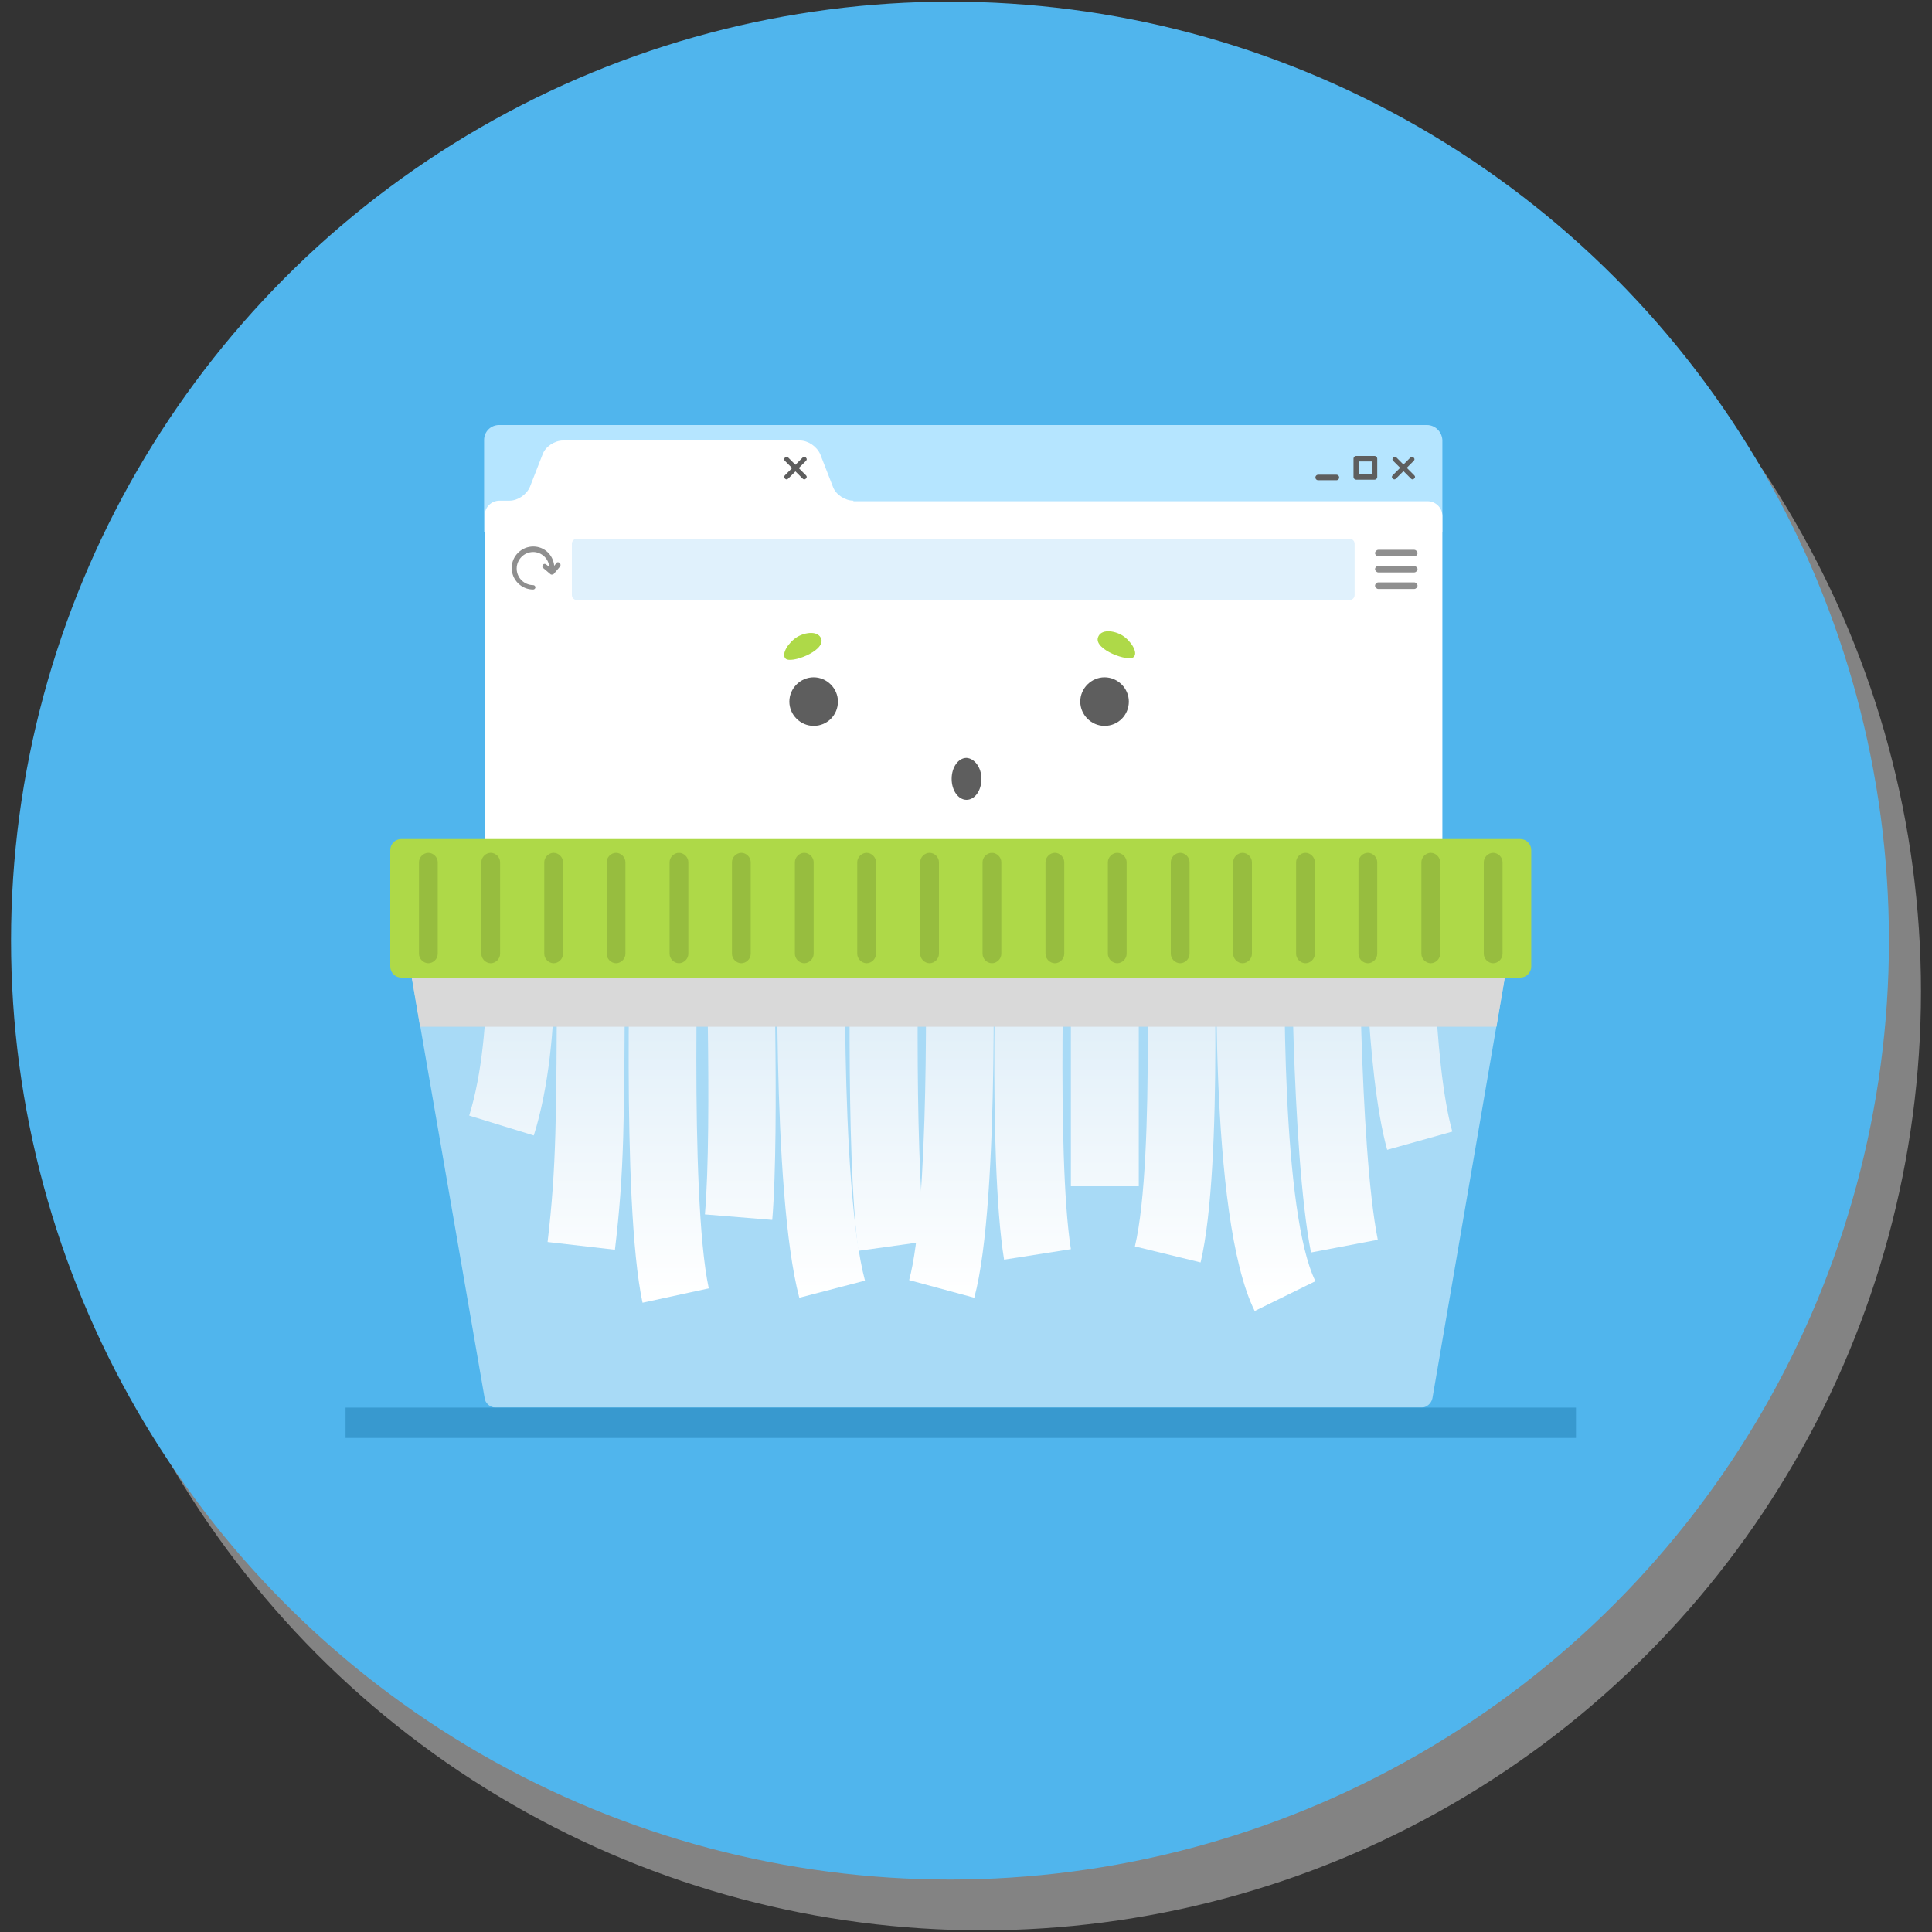 <?xml version="1.0" encoding="utf-8"?>
<!-- Generator: Adobe Illustrator 22.1.0, SVG Export Plug-In . SVG Version: 6.00 Build 0)  -->
<svg version="1.1" id="Capa_1" xmlns="http://www.w3.org/2000/svg" xmlns:xlink="http://www.w3.org/1999/xlink" x="0px" y="0px"
	 viewBox="0 0 350 350" style="enable-background:new 0 0 350 350;" xml:space="preserve">
<rect x="0" y="0" width="350" height="350" fill="#333333" stroke="none"/>
<style type="text/css">
	.st0{fill:#838383;}
	.st1{fill:#50B5ED;}
	.st2{fill:#B5E5FF;}
	.st3{fill:url(#SVGID_1_);}
	.st4{fill:url(#SVGID_2_);}
	.st5{fill:url(#SVGID_3_);}
	.st6{fill:url(#SVGID_4_);}
	.st7{fill:url(#SVGID_5_);}
	.st8{fill:url(#SVGID_6_);}
	.st9{fill:url(#SVGID_7_);}
	.st10{fill:url(#SVGID_8_);}
	.st11{fill:url(#SVGID_9_);}
	.st12{fill:url(#SVGID_10_);}
	.st13{fill:url(#SVGID_11_);}
	.st14{fill:url(#SVGID_12_);}
	.st15{fill:url(#SVGID_13_);}
	.st16{fill:url(#SVGID_14_);}
	.st17{fill:#5E5E5E;}
	.st18{fill:#E0F1FC;}
	.st19{fill:none;stroke:#5E5E5E;stroke-linecap:round;stroke-linejoin:round;stroke-miterlimit:10;}
	.st20{fill:#8F8F8F;}
	.st21{fill:#AED948;}
	.st22{opacity:0.5;fill:#FFFFFF;enable-background:new    ;}
	.st23{fill:#D9D9D9;}
	.st24{fill:#97BD3F;}
	.st25{fill:#3899CF;}
</style>
<g>
	<ellipse class="st0" cx="177.9" cy="179.6" rx="170.1" ry="170.1"/>
	<ellipse class="st1" cx="172.1" cy="170.4" rx="170.1" ry="170.1"/>
	<g>
		<g>
			<g>
				<path class="st2" d="M258.5,77H90.4c-1.5,0-2.7,1.2-2.7,2.7v16.7h173.6V79.7C261.2,78.2,260,77,258.5,77z"/>
				<g>
					<g>
						
							<linearGradient id="SVGID_1_" gradientUnits="userSpaceOnUse" x1="92.754" y1="116.746" x2="92.754" y2="173.68" gradientTransform="matrix(1 0 0 -1 0 352)">
							<stop  offset="0" style="stop-color:#FFFFFF"/>
							<stop  offset="1" style="stop-color:#BBDBF0"/>
						</linearGradient>
						<path class="st3" d="M96.7,205.7L85,202.1c4.8-15.5,2.8-38.7,2.8-39L100,162C100.1,163,102.3,187.9,96.7,205.7z"/>
					</g>
					<g>
						
							<linearGradient id="SVGID_2_" gradientUnits="userSpaceOnUse" x1="106.25" y1="116.746" x2="106.25" y2="173.68" gradientTransform="matrix(1 0 0 -1 0 352)">
							<stop  offset="0" style="stop-color:#FFFFFF"/>
							<stop  offset="1" style="stop-color:#BBDBF0"/>
						</linearGradient>
						<path class="st4" d="M111.4,226.4L99.2,225c1.6-13.6,1.6-22.6,1.7-49.3c0-4,0-8.4,0.1-13.2l12.3,0.1c0,4.8,0,9.2-0.1,13.2
							C113.1,203,113.1,212.1,111.4,226.4z"/>
					</g>
					<g>
						
							<linearGradient id="SVGID_3_" gradientUnits="userSpaceOnUse" x1="121.143" y1="116.746" x2="121.143" y2="173.68" gradientTransform="matrix(1 0 0 -1 0 352)">
							<stop  offset="0" style="stop-color:#FFFFFF"/>
							<stop  offset="1" style="stop-color:#BBDBF0"/>
						</linearGradient>
						<path class="st5" d="M116.4,236c-3.9-18.2-2.1-71.4-2.1-73.7l12.3,0.4c0,0.5-1.8,53.9,1.8,70.7L116.4,236z"/>
					</g>
					<g>
						
							<linearGradient id="SVGID_4_" gradientUnits="userSpaceOnUse" x1="134.113" y1="116.747" x2="134.113" y2="173.68" gradientTransform="matrix(1 0 0 -1 0 352)">
							<stop  offset="0" style="stop-color:#FFFFFF"/>
							<stop  offset="1" style="stop-color:#BBDBF0"/>
						</linearGradient>
						<path class="st6" d="M139.9,221l-12.2-1c1.4-16,0-56.7,0-57.1l12.3-0.4C139.9,164,141.3,204.2,139.9,221z"/>
					</g>
					<g>
						
							<linearGradient id="SVGID_5_" gradientUnits="userSpaceOnUse" x1="148.739" y1="116.746" x2="148.739" y2="173.68" gradientTransform="matrix(1 0 0 -1 0 352)">
							<stop  offset="0" style="stop-color:#FFFFFF"/>
							<stop  offset="1" style="stop-color:#BBDBF0"/>
						</linearGradient>
						<path class="st7" d="M144.8,235.1c-5.1-19.3-3.9-70.6-3.9-72.7l12.3,0.3c0,0.5-1.2,51.7,3.5,69.3L144.8,235.1z"/>
					</g>
					<g>
						
							<linearGradient id="SVGID_6_" gradientUnits="userSpaceOnUse" x1="160.804" y1="116.746" x2="160.804" y2="173.68" gradientTransform="matrix(1 0 0 -1 0 352)">
							<stop  offset="0" style="stop-color:#FFFFFF"/>
							<stop  offset="1" style="stop-color:#BBDBF0"/>
						</linearGradient>
						<path class="st8" d="M155.5,226.6c-2.4-17.2-1.4-62.3-1.3-64.2l12.3,0.3c0,0.5-1.1,46,1.2,62.2L155.5,226.6z"/>
					</g>
					<g>
						
							<linearGradient id="SVGID_7_" gradientUnits="userSpaceOnUse" x1="172.361" y1="116.746" x2="172.361" y2="173.68" gradientTransform="matrix(1 0 0 -1 0 352)">
							<stop  offset="0" style="stop-color:#FFFFFF"/>
							<stop  offset="1" style="stop-color:#BBDBF0"/>
						</linearGradient>
						<path class="st9" d="M176.5,235.1l-11.8-3.2c3.6-13.3,3.2-54.5,2.8-69.2l12.3-0.4C179.8,164.6,181.3,217.4,176.5,235.1z"/>
					</g>
					<g>
						
							<linearGradient id="SVGID_8_" gradientUnits="userSpaceOnUse" x1="187.065" y1="116.746" x2="187.065" y2="173.68" gradientTransform="matrix(1 0 0 -1 0 352)">
							<stop  offset="0" style="stop-color:#FFFFFF"/>
							<stop  offset="1" style="stop-color:#BBDBF0"/>
						</linearGradient>
						<path class="st10" d="M181.9,228.2c-3-18.5-1.3-64-1.2-65.9l12.3,0.5c0,0.5-1.7,46.2,1,63.5L181.9,228.2z"/>
					</g>
					<g>
						
							<linearGradient id="SVGID_9_" gradientUnits="userSpaceOnUse" x1="200.15" y1="116.746" x2="200.15" y2="173.68" gradientTransform="matrix(1 0 0 -1 0 352)">
							<stop  offset="0" style="stop-color:#FFFFFF"/>
							<stop  offset="1" style="stop-color:#BBDBF0"/>
						</linearGradient>
						<rect x="194" y="162.5" class="st11" width="12.3" height="52.4"/>
					</g>
					<g>
						
							<linearGradient id="SVGID_10_" gradientUnits="userSpaceOnUse" x1="212.888" y1="116.746" x2="212.888" y2="173.68" gradientTransform="matrix(1 0 0 -1 0 352)">
							<stop  offset="0" style="stop-color:#FFFFFF"/>
							<stop  offset="1" style="stop-color:#BBDBF0"/>
						</linearGradient>
						<path class="st12" d="M217.5,228.7l-11.9-2.9c3.8-16,1.8-62.5,1.8-63l12.3-0.5C219.7,164.3,221.7,211,217.5,228.7z"/>
					</g>
					<g>
						
							<linearGradient id="SVGID_11_" gradientUnits="userSpaceOnUse" x1="229.326" y1="116.747" x2="229.326" y2="173.68" gradientTransform="matrix(1 0 0 -1 0 352)">
							<stop  offset="0" style="stop-color:#FFFFFF"/>
							<stop  offset="1" style="stop-color:#BBDBF0"/>
						</linearGradient>
						<path class="st13" d="M227.3,237.5c-8.5-17.1-6.9-69.2-6.7-75.1l12.3,0.4c-0.5,15.2-0.6,57.1,5.4,69.3L227.3,237.5z"/>
					</g>
					<g>
						
							<linearGradient id="SVGID_12_" gradientUnits="userSpaceOnUse" x1="241.75" y1="116.746" x2="241.75" y2="173.68" gradientTransform="matrix(1 0 0 -1 0 352)">
							<stop  offset="0" style="stop-color:#FFFFFF"/>
							<stop  offset="1" style="stop-color:#BBDBF0"/>
						</linearGradient>
						<path class="st14" d="M237.5,226.9c-3.6-18.3-3.6-62.5-3.6-64.3h12.3c0,0.4,0,44.9,3.4,62L237.5,226.9z"/>
					</g>
					<g>
						
							<linearGradient id="SVGID_13_" gradientUnits="userSpaceOnUse" x1="255.15" y1="116.745" x2="255.15" y2="173.68" gradientTransform="matrix(1 0 0 -1 0 352)">
							<stop  offset="0" style="stop-color:#FFFFFF"/>
							<stop  offset="1" style="stop-color:#BBDBF0"/>
						</linearGradient>
						<path class="st15" d="M251.3,208.3c-4-14.4-4.1-44.5-4.1-45.7h12.3c0,0.3,0,29.6,3.6,42.4L251.3,208.3z"/>
					</g>
				</g>
				
					<linearGradient id="SVGID_14_" gradientUnits="userSpaceOnUse" x1="174.55" y1="196.498" x2="174.55" y2="180.715" gradientTransform="matrix(1 0 0 -1 0 352)">
					<stop  offset="0" style="stop-color:#FFFFFF"/>
					<stop  offset="1" style="stop-color:#BBDBF0"/>
				</linearGradient>
				<path class="st16" d="M154.6,90.7c-1.5,0-3.2-1.1-3.7-2.5l-2.3-5.9c-0.6-1.4-2.2-2.5-3.7-2.5H102c-1.5,0-3.2,1.1-3.7,2.5
					L96,88.2c-0.6,1.4-2.2,2.5-3.7,2.5h-1.8c-1.5,0-2.7,1.2-2.7,2.7v76.8c0,1.5,1.2,2.7,2.7,2.7h168.1c1.5,0,2.7-1.2,2.7-2.7V93.5
					c0-1.5-1.2-2.7-2.7-2.7h-104V90.7z"/>
				<g>
					<path class="st17" d="M142.8,86.7c-0.2,0.2-0.4,0.2-0.6,0l0,0c-0.2-0.2-0.2-0.4,0-0.6l3.2-3.2c0.2-0.2,0.4-0.2,0.6,0l0,0
						c0.2,0.2,0.2,0.4,0,0.6L142.8,86.7z"/>
					<path class="st17" d="M142.2,83.5c-0.2-0.2-0.2-0.4,0-0.6l0,0c0.2-0.2,0.4-0.2,0.6,0l3.2,3.2c0.2,0.2,0.2,0.4,0,0.6l0,0
						c-0.2,0.2-0.4,0.2-0.6,0L142.2,83.5z"/>
				</g>
				<g>
					<path class="st17" d="M252.9,86.7c-0.2,0.2-0.4,0.2-0.6,0l0,0c-0.2-0.2-0.2-0.4,0-0.6l3.2-3.2c0.2-0.2,0.4-0.2,0.6,0l0,0
						c0.2,0.2,0.2,0.4,0,0.6L252.9,86.7z"/>
					<path class="st17" d="M252.4,83.5c-0.2-0.2-0.2-0.4,0-0.6l0,0c0.2-0.2,0.4-0.2,0.6,0l3.2,3.2c0.2,0.2,0.2,0.4,0,0.6l0,0
						c-0.2,0.2-0.4,0.2-0.6,0L252.4,83.5z"/>
				</g>
				<path class="st18" d="M245.4,107.8c0,0.5-0.4,0.9-0.9,0.9h-140c-0.5,0-0.9-0.4-0.9-0.9v-9.3c0-0.5,0.4-0.9,0.9-0.9h140
					c0.5,0,0.9,0.4,0.9,0.9V107.8z"/>
				<rect x="245.7" y="83.1" class="st19" width="3.3" height="3.3"/>
				<line class="st19" x1="242.1" y1="86.5" x2="238.8" y2="86.5"/>
				<g>
					<path class="st20" d="M256.8,100.2c0,0.3-0.3,0.6-0.6,0.6h-6.5c-0.3,0-0.6-0.3-0.6-0.6l0,0c0-0.3,0.3-0.6,0.6-0.6h6.5
						C256.5,99.6,256.8,99.9,256.8,100.2L256.8,100.2z"/>
					<path class="st20" d="M256.8,103.1c0,0.3-0.3,0.6-0.6,0.6h-6.5c-0.3,0-0.6-0.3-0.6-0.6l0,0c0-0.3,0.3-0.6,0.6-0.6h6.5
						C256.5,102.6,256.8,102.8,256.8,103.1L256.8,103.1z"/>
					<path class="st20" d="M256.8,106.1c0,0.3-0.3,0.6-0.6,0.6h-6.5c-0.3,0-0.6-0.3-0.6-0.6l0,0c0-0.3,0.3-0.6,0.6-0.6h6.5
						C256.5,105.5,256.8,105.8,256.8,106.1L256.8,106.1z"/>
				</g>
				<path class="st20" d="M101.4,102c-0.2-0.2-0.5-0.2-0.6,0l-0.4,0.5c-0.2-2-1.8-3.5-3.8-3.5c-2.1,0-3.9,1.7-3.9,3.9
					c0,2.1,1.7,3.9,3.9,3.9c0.2,0,0.4-0.2,0.4-0.4c0-0.2-0.2-0.4-0.4-0.4c-1.6,0-3-1.3-3-3c0-1.6,1.3-3,3-3c1.5,0,2.8,1.2,2.9,2.7
					l-0.5-0.4c-0.2-0.2-0.5-0.2-0.6,0c-0.2,0.2-0.2,0.5,0,0.6l1.3,1.1c0.1,0.1,0.2,0.1,0.3,0.1l0,0c0.1,0,0.2-0.1,0.3-0.1l1.1-1.3
					C101.6,102.5,101.6,102.2,101.4,102z"/>
				<g>
					<path class="st17" d="M151.8,127.1c0-2.4-2-4.4-4.4-4.4c-2.4,0-4.4,2-4.4,4.4c0,2.4,2,4.4,4.4,4.4
						C149.9,131.5,151.8,129.5,151.8,127.1z"/>
					<path class="st17" d="M204.5,127.1c0-2.4-2-4.4-4.4-4.4c-2.4,0-4.4,2-4.4,4.4c0,2.4,2,4.4,4.4,4.4
						C202.6,131.5,204.5,129.5,204.5,127.1z"/>
					<path class="st21" d="M148.8,115.8c-0.5-1.6-2.9-1.3-4.4-0.4c-1.6,1-2.9,3.1-2.1,3.9C143.2,120.3,149.4,118,148.8,115.8z"/>
					<path class="st21" d="M198.9,115.5c0.5-1.6,2.9-1.3,4.4-0.4c1.6,1,2.9,3.1,2.1,3.9C204.5,120,198.2,117.7,198.9,115.5z"/>
					<path class="st17" d="M177.8,141.1c0,2.1-1.2,3.8-2.7,3.8c-1.5,0-2.7-1.7-2.7-3.8c0-2.1,1.2-3.8,2.7-3.8
						C176.6,137.4,177.8,139.1,177.8,141.1z"/>
				</g>
			</g>
			<g>
				<path class="st22" d="M259.5,253.3c-0.2,1-1.1,1.7-2,1.7H89.8c-1,0-1.9-0.8-2-1.7l-14.2-82c-0.2-1.3,0.5-2.4,1.6-2.4H272
					c1.1,0,1.9,1.1,1.6,2.4L259.5,253.3z"/>
				<path class="st23" d="M272.1,168.9H75.2c-1.1,0-1.9,1.1-1.6,2.4l2.5,14.7h195l2.5-14.7C273.9,170,273.2,168.9,272.1,168.9z"/>
				<path class="st21" d="M277.4,175.1c0,1.1-0.9,2-2,2H72.7c-1.1,0-2-0.9-2-2V154c0-1.1,0.9-2,2-2h202.7c1.1,0,2,0.9,2,2V175.1z"/>
				<g>
					<path class="st24" d="M79.3,172.8c0,0.9-0.8,1.7-1.7,1.7l0,0c-0.9,0-1.7-0.8-1.7-1.7v-16.6c0-0.9,0.8-1.7,1.7-1.7l0,0
						c0.9,0,1.7,0.8,1.7,1.7V172.8z"/>
					<path class="st24" d="M90.6,172.8c0,0.9-0.8,1.7-1.7,1.7l0,0c-0.9,0-1.7-0.8-1.7-1.7v-16.6c0-0.9,0.8-1.7,1.7-1.7l0,0
						c0.9,0,1.7,0.8,1.7,1.7V172.8z"/>
					<path class="st24" d="M102,172.8c0,0.9-0.8,1.7-1.7,1.7l0,0c-0.9,0-1.7-0.8-1.7-1.7v-16.6c0-0.9,0.8-1.7,1.7-1.7l0,0
						c0.9,0,1.7,0.8,1.7,1.7V172.8z"/>
					<path class="st24" d="M113.3,172.8c0,0.9-0.8,1.7-1.7,1.7l0,0c-0.9,0-1.7-0.8-1.7-1.7v-16.6c0-0.9,0.8-1.7,1.7-1.7l0,0
						c0.9,0,1.7,0.8,1.7,1.7V172.8z"/>
					<path class="st24" d="M124.7,172.8c0,0.9-0.8,1.7-1.7,1.7l0,0c-0.9,0-1.7-0.8-1.7-1.7v-16.6c0-0.9,0.8-1.7,1.7-1.7l0,0
						c0.9,0,1.7,0.8,1.7,1.7V172.8z"/>
					<path class="st24" d="M136,172.8c0,0.9-0.8,1.7-1.7,1.7l0,0c-0.9,0-1.7-0.8-1.7-1.7v-16.6c0-0.9,0.8-1.7,1.7-1.7l0,0
						c0.9,0,1.7,0.8,1.7,1.7V172.8z"/>
					<path class="st24" d="M147.4,172.8c0,0.9-0.8,1.7-1.7,1.7l0,0c-0.9,0-1.7-0.8-1.7-1.7v-16.6c0-0.9,0.8-1.7,1.7-1.7l0,0
						c0.9,0,1.7,0.8,1.7,1.7V172.8z"/>
					<path class="st24" d="M158.7,172.8c0,0.9-0.8,1.7-1.7,1.7l0,0c-0.9,0-1.7-0.8-1.7-1.7v-16.6c0-0.9,0.8-1.7,1.7-1.7l0,0
						c0.9,0,1.7,0.8,1.7,1.7V172.8z"/>
					<path class="st24" d="M170.1,172.8c0,0.9-0.8,1.7-1.7,1.7l0,0c-0.9,0-1.7-0.8-1.7-1.7v-16.6c0-0.9,0.8-1.7,1.7-1.7l0,0
						c0.9,0,1.7,0.8,1.7,1.7V172.8z"/>
					<path class="st24" d="M181.4,172.8c0,0.9-0.8,1.7-1.7,1.7l0,0c-0.9,0-1.7-0.8-1.7-1.7v-16.6c0-0.9,0.8-1.7,1.7-1.7l0,0
						c0.9,0,1.7,0.8,1.7,1.7V172.8z"/>
					<path class="st24" d="M192.8,172.8c0,0.9-0.8,1.7-1.7,1.7l0,0c-0.9,0-1.7-0.8-1.7-1.7v-16.6c0-0.9,0.8-1.7,1.7-1.7l0,0
						c0.9,0,1.7,0.8,1.7,1.7V172.8z"/>
					<path class="st24" d="M204.1,172.8c0,0.9-0.8,1.7-1.7,1.7l0,0c-0.9,0-1.7-0.8-1.7-1.7v-16.6c0-0.9,0.8-1.7,1.7-1.7l0,0
						c0.9,0,1.7,0.8,1.7,1.7V172.8z"/>
					<path class="st24" d="M215.5,172.8c0,0.9-0.8,1.7-1.7,1.7l0,0c-0.9,0-1.7-0.8-1.7-1.7v-16.6c0-0.9,0.8-1.7,1.7-1.7l0,0
						c0.9,0,1.7,0.8,1.7,1.7V172.8z"/>
					<path class="st24" d="M226.8,172.8c0,0.9-0.8,1.7-1.7,1.7l0,0c-0.9,0-1.7-0.8-1.7-1.7v-16.6c0-0.9,0.8-1.7,1.7-1.7l0,0
						c0.9,0,1.7,0.8,1.7,1.7V172.8z"/>
					<path class="st24" d="M238.2,172.8c0,0.9-0.8,1.7-1.7,1.7l0,0c-0.9,0-1.7-0.8-1.7-1.7v-16.6c0-0.9,0.8-1.7,1.7-1.7l0,0
						c0.9,0,1.7,0.8,1.7,1.7V172.8z"/>
					<path class="st24" d="M249.5,172.8c0,0.9-0.8,1.7-1.7,1.7l0,0c-0.9,0-1.7-0.8-1.7-1.7v-16.6c0-0.9,0.8-1.7,1.7-1.7l0,0
						c0.9,0,1.7,0.8,1.7,1.7V172.8z"/>
					<path class="st24" d="M260.9,172.8c0,0.9-0.8,1.7-1.7,1.7l0,0c-0.9,0-1.7-0.8-1.7-1.7v-16.6c0-0.9,0.8-1.7,1.7-1.7l0,0
						c0.9,0,1.7,0.8,1.7,1.7V172.8z"/>
					<path class="st24" d="M272.2,172.8c0,0.9-0.8,1.7-1.7,1.7l0,0c-0.9,0-1.7-0.8-1.7-1.7v-16.6c0-0.9,0.8-1.7,1.7-1.7l0,0
						c0.9,0,1.7,0.8,1.7,1.7V172.8z"/>
				</g>
			</g>
		</g>
		<rect x="62.6" y="255" class="st25" width="222.9" height="5.5"/>
	</g>
</g>
</svg>
